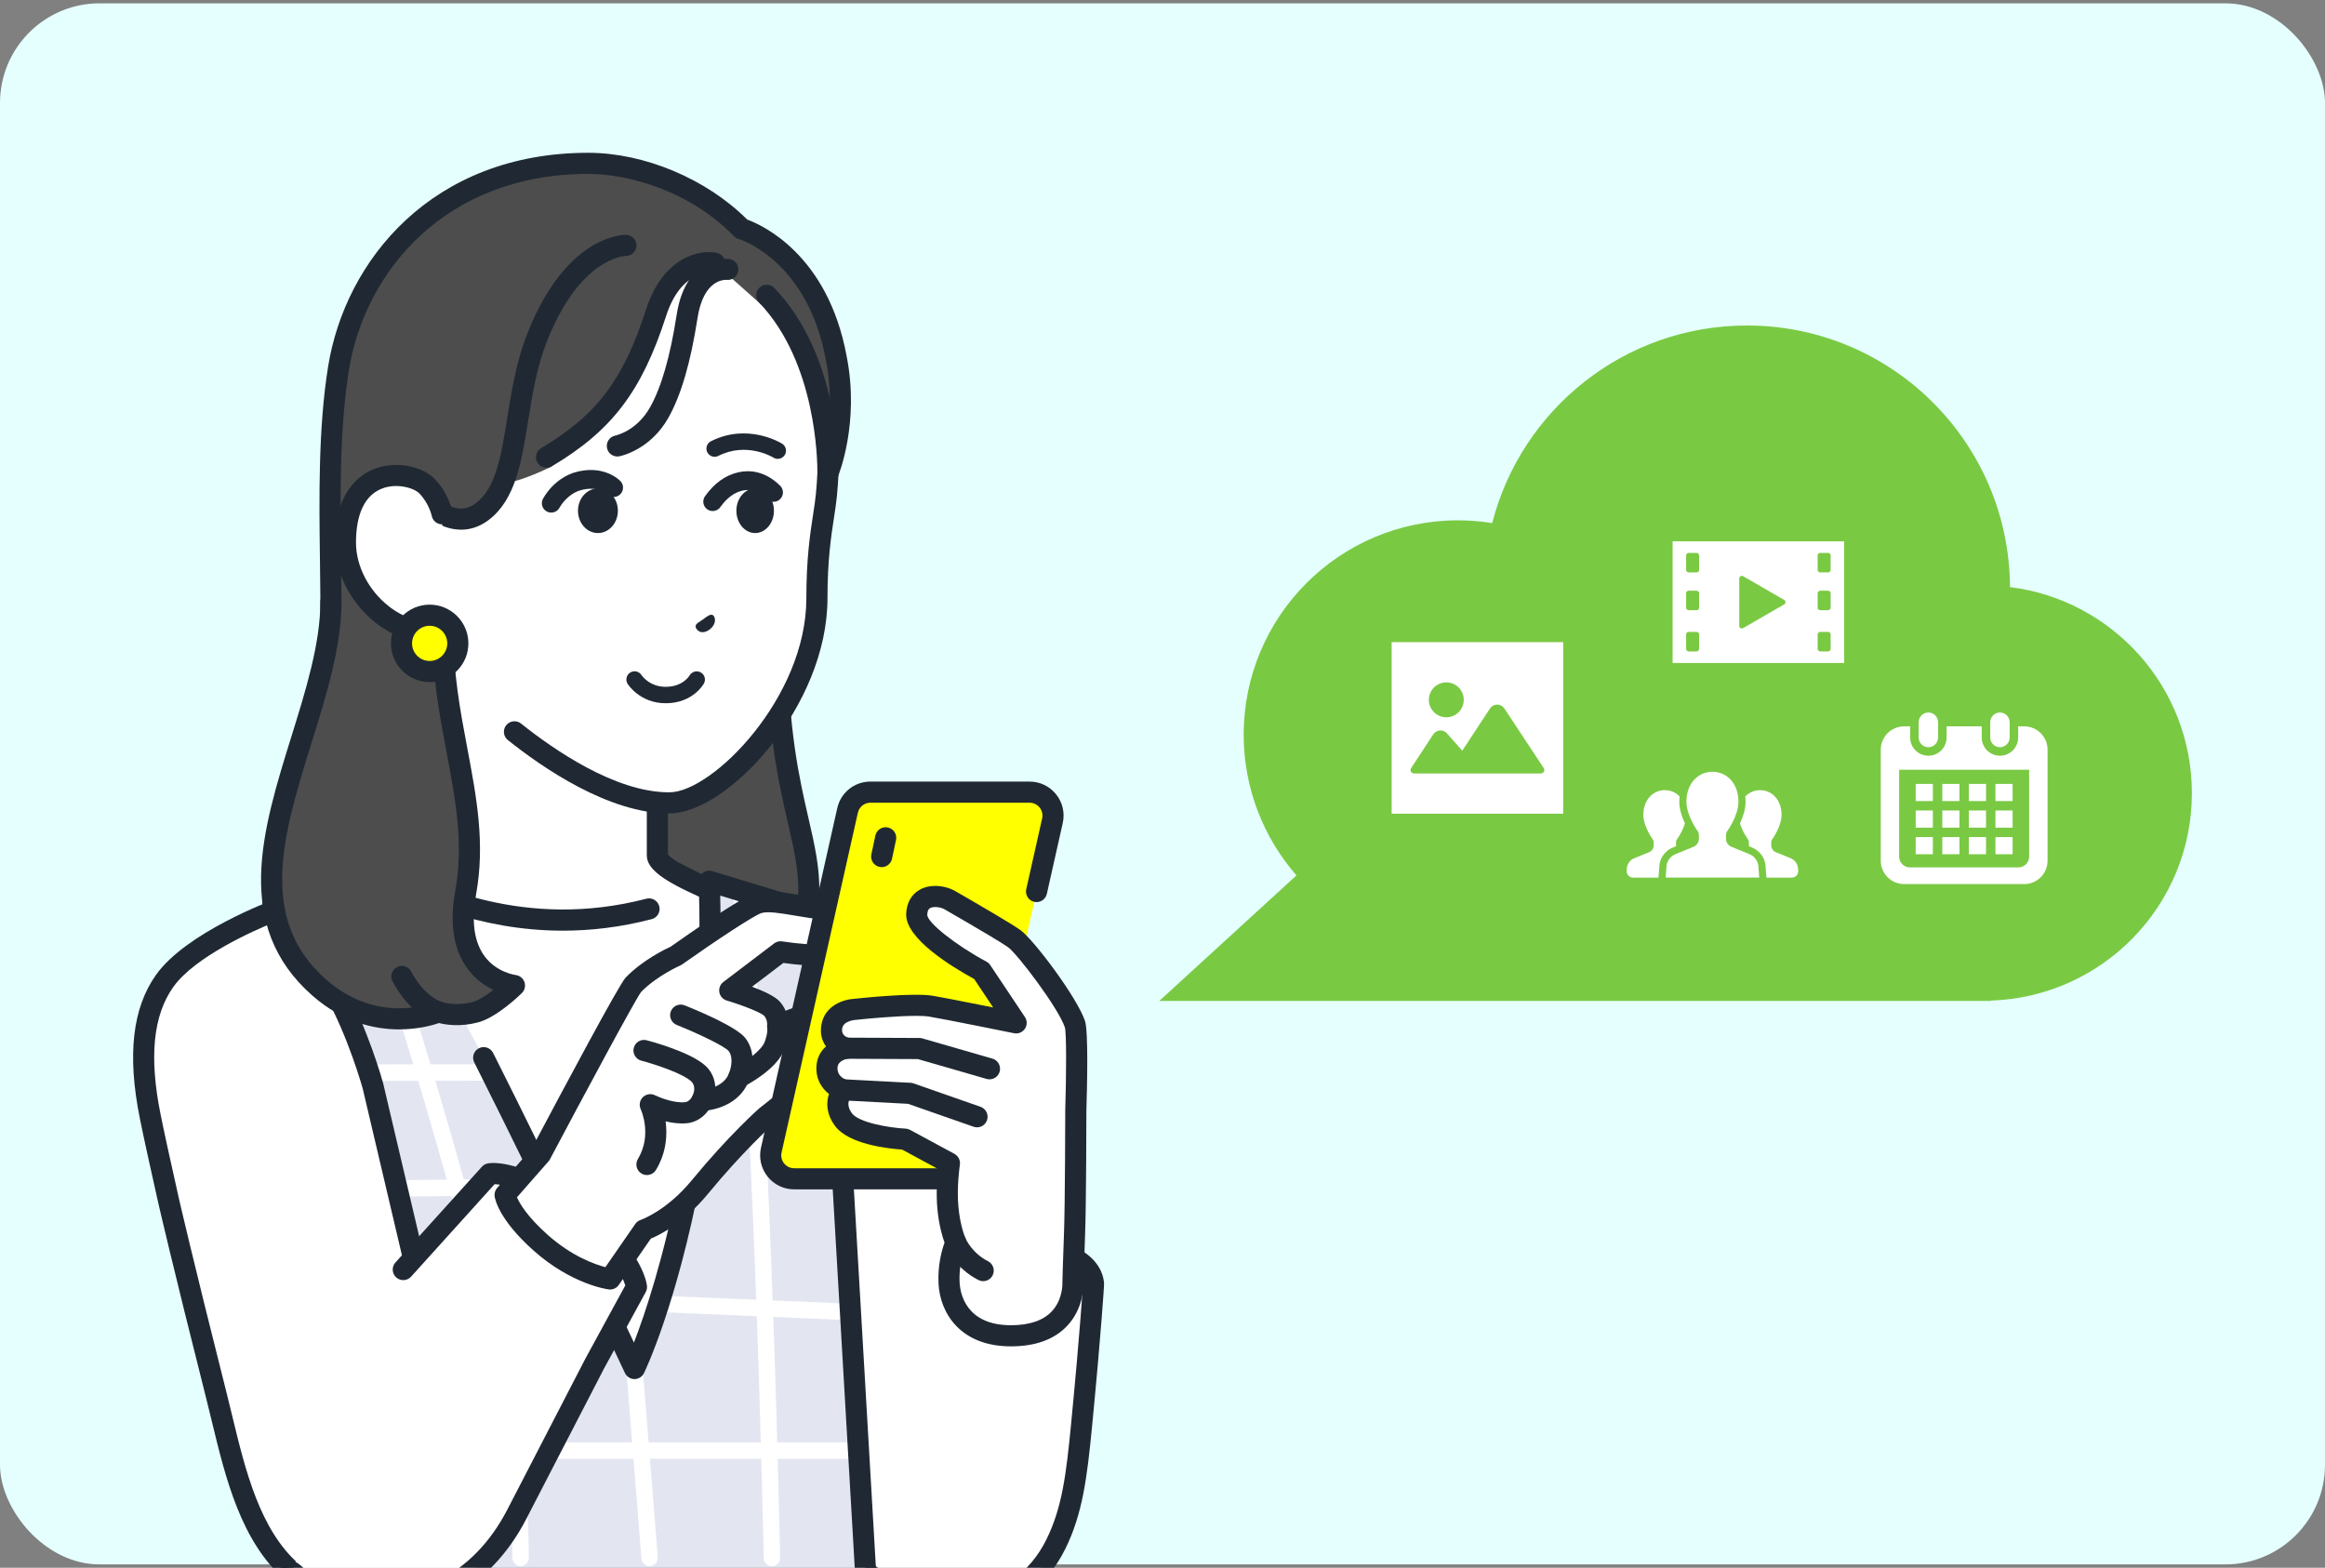 <?xml version="1.0" encoding="UTF-8"?>
<svg id="_レイヤー_3" data-name="レイヤー 3" xmlns="http://www.w3.org/2000/svg" width="350" height="236" viewBox="0 0 350 236">
  <rect x="0" y="0" width="350" height="236" fill="#808080" stroke="none"/>
  <defs>
    <style>
      .cls-1 {
        fill: #7ac943;
      }

      .cls-2 {
        fill: #e3e6f1;
      }

      .cls-3 {
        fill: #4d4d4d;
      }

      .cls-4 {
        fill: #fff;
      }

      .cls-5 {
        fill: #e5ffff;
      }

      .cls-6 {
        fill: #202933;
      }

      .cls-7 {
        fill: #ff0;
      }
    </style>
  </defs>
  <rect class="cls-5" y=".5" width="350" height="235" rx="15" ry="15"/>
  <g>
    <g>
      <g>
        <path class="cls-3" d="M125.888,53.898c-2.983-16.148-14.273-19.463-14.273-19.463-6.381-6.549-15.769-9.846-23.056-9.846-21.759,0-34.981,14.601-37.594,30.838-2.613,16.237-.155,35.9-1.701,48.168-1.546,12.269-6.261,26.993-3.119,35.989,5.617,16.082,26.42,14.355,26.42,14.355h13.236s26.133,8.739,32.776-6.948c7.935-18.738-1.489-19.521-1.579-50.289-.04-13.731,7.638-25.468,7.638-25.468,0,0,3.188-7.638,1.252-17.339Z"/>
        <path class="cls-6" d="M100.936,157.992c-7.249,0-13.94-2-15.389-2.462h-12.93c-1.452.093-22.2,1.111-27.974-15.421-2.385-6.83-.554-16.522,1.216-25.895.684-3.621,1.391-7.364,1.826-10.817.662-5.256.573-12.036.477-19.214-.122-9.251-.261-19.736,1.231-29.008,2.577-16.015,15.686-32.175,39.163-32.175,8.459,0,17.803,3.935,23.923,10.051,2.203.802,12.132,5.223,14.968,20.547,2.002,10.055-1.209,17.921-1.346,18.252-.038.089-.084.176-.136.257-.074.114-7.417,11.524-7.379,24.594.038,13.06,1.754,20.528,3.133,26.528,1.832,7.97,3.042,13.235-1.68,24.385-3.486,8.231-11.594,10.379-19.103,10.379ZM72.564,152.351h13.236c.171,0,.341.028.503.082.248.082,24.818,8.087,30.809-6.06,4.32-10.202,3.322-14.546,1.509-22.433-1.414-6.155-3.175-13.815-3.214-27.231-.039-13.389,6.877-24.737,7.805-26.2.367-.965,2.801-7.855,1.116-16.3-.001-.007-.003-.015-.004-.022-2.754-14.907-12.741-18.099-13.165-18.228-.257-.078-.496-.222-.684-.414-6.736-6.913-16.017-9.365-21.918-9.365-21.606,0-33.661,14.817-36.024,29.501-1.448,9-1.311,19.339-1.191,28.461.096,7.291.187,14.178-.502,19.653-.447,3.55-1.164,7.342-1.857,11.01-1.693,8.962-3.444,18.229-1.339,24.256,5.152,14.75,24.592,13.311,24.788,13.295.044-.004.088-.006.131-.006ZM124.635,71.237h.007-.007Z"/>
      </g>
      <g>
        <path class="cls-4" d="M24.867,149.665c2.113-5.656,11.001-9.761,11.001-9.761l20.055-9.382,3.772-3.135,41.696,3.867,4.825,2.415,5.977,2.23,1.094.293c.487-.469.708-.735.708-.735,0,0,4.671,1.413,10.764,3.559,4.438,1.563,12.836,4.834,17.157,13.476,7.117,14.235,8.327,34.054,8.327,34.054l-13.005,46.201H49.569s-3.208-9.445-8.164-21.351c-3.776-9.071-8.973-19.119-12.142-30.163-3.609-12.578-6.766-25.225-4.396-31.568Z"/>
        <path class="cls-6" d="M137.239,234.337H49.569c-.681,0-1.286-.434-1.505-1.078-.032-.094-3.251-9.537-8.127-21.252-1.067-2.564-2.237-5.181-3.476-7.951-3.161-7.069-6.429-14.379-8.726-22.385-3.472-12.103-6.959-25.599-4.357-32.563,2.316-6.197,11.437-10.469,11.824-10.648l19.863-9.292,3.614-3.004c.324-.269.742-.398,1.163-.361l41.696,3.867c.197.018.388.073.565.161l4.749,2.377,5.943,2.205c.411-.468,1.062-.66,1.66-.479.047.014,4.775,1.448,10.832,3.581,3.624,1.276,13.252,4.667,18.051,14.264,7.18,14.36,8.441,33.846,8.491,34.668.011.178-.008.356-.056.527l-13.005,46.201c-.193.685-.818,1.159-1.53,1.159ZM50.7,231.157h85.334l12.603-44.777c-.176-2.373-1.694-20.278-8.144-33.178-3.744-7.488-10.658-10.714-16.263-12.688-4.417-1.555-8.115-2.733-9.768-3.25-.024.023-.049.047-.074.071-.402.387-.976.535-1.514.39l-1.094-.293c-.049-.013-.097-.028-.144-.046l-5.977-2.23c-.053-.02-.105-.043-.156-.068l-4.558-2.282-40.742-3.779-3.265,2.714c-.104.087-.22.16-.343.218l-20.055,9.382c-.089.041-8.329,3.908-10.186,8.878h0c-2.156,5.769.858,18.104,4.435,30.573,2.235,7.79,5.457,14.996,8.573,21.964,1.247,2.789,2.425,5.424,3.508,8.027,3.961,9.515,6.839,17.552,7.828,20.372ZM24.868,149.665h.007-.007Z"/>
      </g>
      <g>
        <path class="cls-4" d="M154.642,187.555c-6.377-.592-7.907-19.733-9.516-24.455-.502-1.617-2.813-8.527-3.154-9.373-3.541-8.76-13.54-12.851-17.579-14.558l5.909,97.48s6.128,4.762,15.287,4.762c5.966,0,10.689-3.562,13.358-8.953,2.417-4.882,3.095-9.877,3.877-17.957,1.409-14.542,1.792-21.084,1.792-21.084,0,0,.454-4.893-9.973-5.861Z"/>
        <path class="cls-6" d="M145.588,243c-9.593,0-15.994-4.888-16.262-5.096-.693-.539-.819-1.537-.28-2.231.539-.693,1.538-.818,2.231-.28.055.042,5.85,4.427,14.311,4.427,5.045,0,9.394-2.941,11.933-8.068,2.358-4.763,2.979-9.753,3.719-17.405,1.389-14.334,1.783-20.959,1.787-21.024.013-1.17-1.753-3.556-8.533-4.185-5.962-.554-8.007-11.311-9.651-19.954-.458-2.408-.853-4.487-1.223-5.571-.521-1.677-2.818-8.534-3.124-9.291-3.232-7.995-12.535-11.921-16.507-13.598l-.217-.091c-.809-.342-1.187-1.274-.846-2.083.342-.809,1.274-1.187,2.083-.846l.215.091c4.337,1.83,14.492,6.116,18.219,15.336.366.907,2.699,7.887,3.199,9.498.428,1.254.823,3.331,1.323,5.961,1.052,5.534,3.242,17.05,6.822,17.382,11.873,1.103,11.433,7.327,11.408,7.591,0,.012-.397,6.685-1.792,21.09-.753,7.78-1.441,13.271-4.035,18.509-3.096,6.252-8.484,9.837-14.783,9.837Z"/>
      </g>
      <g>
        <path class="cls-2" d="M130.301,236.644l-2.205-26.516-3.533-72.057-17.801-5.415s.871,19.681-2.05,39.594c-2.92,19.913-9.198,33.761-9.198,33.761,0,0-11.145-23.818-22.703-46.794l-7.239-13.606c-4.173-7.315-8.092-13.113-11.213-15.781l-13.266,6.193s13.029,29.003,12.012,56.426c-.559,15.071-13.486,17.678-13.486,17.678,0,0,2.901,17.748,4.335,26.517h86.348Z"/>
        <path class="cls-4" d="M78.368,235.761c-.683,0-1.236-.553-1.236-1.236,0-25.228-8.895-54.519-18.312-85.53-1.873-6.169-3.81-12.547-5.647-18.817-.192-.655.184-1.342.839-1.534.656-.192,1.342.184,1.534.839,1.834,6.258,3.769,12.63,5.64,18.793,9.472,31.192,18.419,60.654,18.419,86.249,0,.683-.554,1.236-1.236,1.236Z"/>
        <path class="cls-4" d="M97.787,235.761c-.638,0-1.18-.491-1.231-1.138l-2.274-28.514c-.054-.681.454-1.277,1.134-1.331.676-.057,1.276.453,1.331,1.134l2.274,28.514c.054.681-.454,1.277-1.134,1.331-.033.003-.067.004-.1.004Z"/>
        <path class="cls-4" d="M116.205,235.761c-.672,0-1.223-.538-1.236-1.212-.013-.649-1.31-65.289-4.586-99.941-.064-.68.435-1.283,1.115-1.347.677-.065,1.283.435,1.347,1.114,3.285,34.744,4.584,99.475,4.597,100.125.013.683-.529,1.247-1.212,1.26-.008,0-.017,0-.025,0Z"/>
        <path class="cls-4" d="M52.595,180.248c-.675,0-1.227-.542-1.236-1.219-.009-.683.536-1.244,1.22-1.253l29.8-.412c.659-.022,1.244.536,1.253,1.219.009.683-.536,1.244-1.22,1.253l-29.8.412c-.006,0-.011,0-.017,0Z"/>
        <path class="cls-4" d="M49.497,162.721c-.682,0-1.235-.552-1.236-1.234,0-.683.551-1.237,1.234-1.239l24.431-.043h.002c.682,0,1.235.552,1.236,1.234.001.683-.551,1.237-1.234,1.239l-24.431.043h-.002Z"/>
        <path class="cls-4" d="M128.781,219.605h-60.147c-.683,0-1.236-.554-1.236-1.236s.554-1.236,1.236-1.236h60.147c.683,0,1.236.553,1.236,1.236s-.554,1.236-1.236,1.236Z"/>
        <path class="cls-4" d="M52.564,197.958c-.676,0-1.228-.545-1.236-1.223-.007-.683.54-1.242,1.223-1.25l38.359-.417c.677,0,1.242.54,1.25,1.223.007.683-.54,1.242-1.223,1.25l-38.359.417h-.014Z"/>
        <path class="cls-4" d="M127.477,198.706c-.018,0-.035,0-.053,0l-28.11-1.183c-.682-.029-1.212-.605-1.183-1.287.029-.682.603-1.214,1.287-1.183l28.11,1.183c.682.029,1.212.605,1.183,1.287-.028.665-.576,1.184-1.234,1.184Z"/>
        <g>
          <path class="cls-6" d="M95.515,207.601h-.012c-.613-.005-1.168-.361-1.428-.916-.111-.238-11.268-24.062-22.683-46.754-.395-.784-.079-1.74.705-2.135.785-.394,1.74-.078,2.134.706,8.956,17.803,17.753,36.301,21.2,43.6,1.66-4.286,4.554-12.816,6.938-25.344.164-.863.996-1.428,1.859-1.265.862.164,1.428.996,1.265,1.859-3.642,19.136-8.35,28.946-8.549,29.354-.266.547-.821.894-1.429.894Z"/>
          <path class="cls-6" d="M43.952,238.235c-.765,0-1.439-.554-1.567-1.333l-4.335-26.517c-.138-.844.416-1.646,1.255-1.815.473-.099,11.708-2.595,12.212-16.179.991-26.721-11.745-55.429-11.874-55.716-.356-.793-.009-1.724.778-2.092l13.266-6.193c.565-.264,1.232-.173,1.705.232,3.046,2.603,6.828,7.903,11.562,16.202.435.763.169,1.733-.593,2.168-.762.435-1.733.169-2.168-.593-4.09-7.171-7.49-12.1-10.123-14.678l-10.904,5.091c2.628,6.257,12.432,31.362,11.53,55.697-.481,12.971-9.634,17.462-13.281,18.74l4.11,25.14c.141.866-.446,1.684-1.313,1.825-.087.014-.173.021-.258.021Z"/>
          <path class="cls-6" d="M130.3,238.234c-.836,0-1.537-.652-1.585-1.497l-5.673-97.467-14.623-4.448c.056,2.472.105,6.827-.044,12.215-.024.878-.762,1.579-1.633,1.545-.878-.024-1.569-.755-1.545-1.633.23-8.361-.019-14.165-.021-14.222-.023-.515.206-1.01.613-1.326.408-.317.944-.415,1.437-.265l17.801,5.415c.637.194,1.086.764,1.124,1.428l5.738,98.573c.051.877-.618,1.628-1.494,1.679-.031.002-.063.003-.094.003Z"/>
        </g>
      </g>
      <g>
        <path class="cls-4" d="M98.957,128.768v-27.164l-16.696-5.688-20.347-6.932s1.114,24.943-.767,31.934c-1.324,4.105-2.844,7.05-5.223,9.605,4.604,1.962,20.336,11.898,41.78,6.303l8.513-3.156c-4.142-1.815-7.259-3.583-7.259-4.901Z"/>
        <path class="cls-6" d="M84.725,140.1c-12.847,0-22.552-4.771-27.371-7.14-.826-.406-1.54-.757-2.053-.976-.476-.203-.824-.626-.932-1.132-.107-.507.039-1.034.392-1.413,2.103-2.259,3.558-4.943,4.861-8.971,1.782-6.729.715-31.167.704-31.413-.023-.525.214-1.027.634-1.343.42-.315.969-.402,1.466-.233l37.044,12.62c.644.219,1.077.824,1.077,1.505v27.004c.202.283,1.251,1.39,6.308,3.605.804.352,1.171,1.29.818,2.094-.353.804-1.29,1.17-2.094.818-5.909-2.589-8.211-4.372-8.211-6.357v-26.026l-33.775-11.506c.227,6.423.687,24.158-.911,30.095-.007.025-.014.05-.022.075-1.166,3.615-2.465,6.289-4.19,8.56.093.046.189.093.287.141,6.06,2.979,20.251,9.954,38.547,5.18.85-.222,1.718.287,1.939,1.137.221.85-.287,1.718-1.137,1.939-4.748,1.239-9.229,1.737-13.38,1.737Z"/>
      </g>
      <g>
        <path class="cls-4" d="M50.266,148.938c-4.218-7.438-8.535-11.991-8.535-11.991,0,0-12.664,4.695-16.938,10.712-3.311,4.661-4.017,11.252-2.182,20.367.792,3.936,1.951,9.033,2.764,12.694,0,0,1.931,8.501,7.255,29.583,2.31,9.146,4.221,20.141,11.325,26.341l21.96-31.65-9.768-41.517s-2.224-8.091-5.88-14.539Z"/>
        <path class="cls-6" d="M43.953,238.234c-.371,0-.743-.129-1.045-.392-6.651-5.805-8.971-15.408-11.019-23.88-.268-1.108-.532-2.201-.802-3.27-5.267-20.859-7.244-29.534-7.264-29.619l-.49-2.197c-.729-3.261-1.636-7.32-2.283-10.536-1.916-9.523-1.117-16.588,2.445-21.601,4.507-6.343,17.146-11.083,17.681-11.282.596-.221,1.268-.065,1.706.397.181.192,4.5,4.78,8.764,12.3,3.712,6.544,5.937,14.564,6.03,14.902l9.782,41.574c.201.855-.329,1.71-1.184,1.911-.856.201-1.71-.329-1.911-1.183l-9.768-41.517c-.007-.022-2.203-7.926-5.715-14.119-3.074-5.421-6.23-9.303-7.601-10.889-3.003,1.224-11.923,5.144-15.194,9.747-3.026,4.259-3.654,10.517-1.92,19.133.641,3.182,1.543,7.223,2.269,10.47l.489,2.193c.018.077,1.989,8.725,7.245,29.538.272,1.078.539,2.182.809,3.301,1.936,8.011,4.13,17.091,10.019,22.232.662.577.73,1.582.152,2.243-.315.36-.755.544-1.198.544Z"/>
      </g>
      <g>
        <g>
          <path class="cls-4" d="M107.58,39.607s-6.009-1.229-8.826,7.496c-3.489,10.804-6.405,16.474-16.37,22.125-.532.302,1.185.724.598,1.019-2.267,1.138-4.343,1.859-5.211,2.104-.831.235-1.829.341-1.829.341,0,0-2.032,3.871-4.378,4.953-2.781,1.283-5.012-.299-5.012-.299l-2.189.022-2.449.025v11.591l12.1,18.251s14.567,13.748,26.835,13.623c7.228-.073,22.125-14.726,22.125-30.808,0-8.219,1.095-12.071,1.429-15.535.091-.962.178-2.071.232-3.294-.004-.338.382-17.423-9.801-27.362-.431-.421.271,2.423-.199,2.03l-7.056-6.281Z"/>
          <path class="cls-6" d="M92.934,68.718c-.747,0-1.413-.529-1.559-1.29-.166-.862.398-1.696,1.261-1.861.119-.025,3.234-.713,5.224-4.259,1.716-3.059,3.026-7.617,4.006-13.936,1.403-9.049,7.814-8.409,7.878-8.4.872.102,1.497.891,1.395,1.763-.101.864-.876,1.485-1.739,1.398-.375-.026-3.493-.076-4.392,5.727-1.039,6.701-2.47,11.609-4.375,15.005-2.737,4.879-7.207,5.79-7.396,5.826-.101.019-.202.029-.302.029Z"/>
          <path class="cls-6" d="M100.686,122.448c-9.057,0-19.057-6.906-24.233-11.042-.686-.548-.798-1.548-.249-2.234.549-.686,1.549-.797,2.234-.25,4.849,3.875,14.16,10.347,22.243,10.347.051,0,.102,0,.153,0,6.42-.065,20.552-14.235,20.552-29.219,0-6.004.566-9.682,1.021-12.637.174-1.133.325-2.111.415-3.051.105-1.116.179-2.157.225-3.181,0-.014,0-.026,0-.029.012-1.67-.136-16.575-8.771-25.6-.607-.634-.585-1.641.049-2.247.635-.607,1.641-.584,2.248.05,9.305,9.725,9.674,24.881,9.654,27.82,0,.02,0,.097-.002.117-.048,1.087-.126,2.19-.237,3.373-.1,1.033-.264,2.102-.438,3.233-.438,2.848-.984,6.392-.984,12.153,0,16.267-14.995,32.309-23.698,32.398-.059,0-.12,0-.18,0Z"/>
          <path class="cls-6" d="M82.274,70.414c-.542,0-1.07-.278-1.368-.777-.448-.755-.2-1.73.554-2.179,8.375-4.979,12.356-10.239,15.781-20.843,2.575-7.973,8.098-9.087,10.657-8.565.86.176,1.415,1.016,1.238,1.876-.175.855-1.007,1.407-1.858,1.242-.231-.039-4.709-.709-7.012,6.423-3.654,11.315-8.15,17.229-17.181,22.599-.255.151-.535.223-.811.223Z"/>
          <path class="cls-6" d="M69.413,79.735c-1.578,0-2.839-.564-3.412-.872l-6.024-1.062c-.865-.152-1.442-.977-1.29-1.841.152-.864.974-1.441,1.841-1.29l6.3,1.111c.216.038.422.121.605.242.199.126,2.124,1.267,4.163-.244,3.07-2.276,3.854-7.184,4.762-12.867.62-3.88,1.322-8.278,2.907-12.391,5.885-15.269,14.638-15.176,15.008-15.168.878.027,1.567.76,1.54,1.638-.027.871-.772,1.553-1.617,1.541-.16.003-6.995.238-11.965,13.133-1.465,3.802-2.111,7.842-2.735,11.749-.975,6.105-1.896,11.872-6.008,14.92-1.434,1.063-2.851,1.403-4.077,1.403Z"/>
        </g>
        <g>
          <path class="cls-6" d="M104.714,94.266c.034-.389.456-.564,1.128-1.031.65-.502,1.072-.787,1.41-.67.35.121.824,1.227-.472,2.233-1.343.927-2.102-.13-2.067-.533Z"/>
          <path class="cls-6" d="M117.085,69.074c-.223,0-.448-.06-.651-.186-.159-.097-4.048-2.414-8.295-.258-.609.309-1.353.066-1.662-.542-.309-.609-.067-1.353.542-1.662,5.511-2.799,10.509.231,10.719.362.58.36.759,1.122.398,1.702-.234.377-.638.585-1.052.585Z"/>
          <path class="cls-6" d="M82.981,77.164c-.241,0-.485-.062-.709-.191-.675-.392-.904-1.257-.512-1.932,1.624-2.795,3.974-3.69,4.656-3.898,4.442-1.352,6.889,1.182,6.992,1.291.534.569.507,1.463-.062,1.997-.564.53-1.446.507-1.982-.046-.086-.083-1.452-1.352-4.124-.539-.308.094-1.901.661-3.036,2.614-.262.451-.736.703-1.223.703Z"/>
          <path class="cls-6" d="M107.284,76.931c-.283,0-.568-.084-.816-.26-.636-.451-.787-1.333-.336-1.97,1.392-1.963,3.088-3.178,5.04-3.61,1.57-.348,3.931-.277,6.27,2.03.555.548.562,1.443.013,1.998-.548.556-1.443.562-1.998.014-1.151-1.136-2.388-1.568-3.674-1.283-1.246.276-2.371,1.112-3.345,2.485-.276.388-.712.596-1.154.596Z"/>
          <ellipse class="cls-6" cx="90.011" cy="76.888" rx="3.003" ry="3.356"/>
          <ellipse class="cls-6" cx="113.679" cy="76.888" rx="2.826" ry="3.356"/>
          <path class="cls-6" d="M100.207,105.863c-3.842,0-5.648-2.794-5.723-2.913-.364-.578-.191-1.341.386-1.705.575-.362,1.334-.193,1.7.378.063.094,1.211,1.768,3.637,1.768,2.572,0,3.56-1.639,3.601-1.709.342-.584,1.093-.792,1.681-.459.588.333.804,1.07.479,1.663-.067.122-1.68,2.978-5.761,2.978Z"/>
        </g>
        <g>
          <g>
            <g>
              <path class="cls-3" d="M70.1,134.364c2.389-13.144-3.591-24.597-3.412-39.507l-16.87-4.276c0,19.038-18.842,43.07-1.749,58.093,8.64,7.593,17.965,3.663,17.965,3.663,0,0,2.355.89,5.547.026,2.49-.674,5.864-4.005,5.864-4.005,0,0-9.705-1.015-7.346-13.994Z"/>
              <path class="cls-6" d="M60.085,154.96c-3.685,0-8.455-1.041-13.065-5.092-12.008-10.553-7.508-25.004-3.158-38.979,2.146-6.893,4.366-14.022,4.366-20.308,0-.878.712-1.59,1.59-1.59s1.59.712,1.59,1.59c0,6.77-2.292,14.132-4.509,21.253-4.236,13.605-8.237,26.455,2.221,35.646,7.747,6.809,15.959,3.533,16.304,3.39.373-.155.796-.163,1.174-.02.007.002,1.963.684,4.57-.022.904-.244,2.077-1.021,3.098-1.815-1.245-.593-2.666-1.557-3.832-3.113-2.161-2.882-2.799-6.859-1.897-11.822,1.286-7.078.025-13.761-1.311-20.837-1.085-5.749-2.207-11.694-2.127-18.405.011-.878.733-1.598,1.609-1.571.878.011,1.581.731,1.571,1.608-.077,6.394,1.016,12.181,2.072,17.777,1.392,7.373,2.706,14.338,1.315,21.995-.733,4.033-.301,7.164,1.285,9.309,1.817,2.458,4.645,2.818,4.673,2.822.607.072,1.124.485,1.323,1.063.198.578.053,1.219-.381,1.648-.376.371-3.753,3.647-6.566,4.408-2.676.724-4.876.37-5.903.112-.986.336-3.177.951-6.009.951Z"/>
            </g>
            <path class="cls-6" d="M66.034,153.927c-.125,0-.252-.015-.379-.046-.387-.095-3.862-1.079-6.565-6.139-.414-.774-.121-1.737.653-2.151.775-.413,1.738-.121,2.151.653,2.035,3.81,4.445,4.528,4.546,4.556.835.236,1.34,1.101,1.118,1.94-.188.712-.822,1.187-1.525,1.187Z"/>
          </g>
          <g>
            <path class="cls-4" d="M64.227,73.131c-2.393-2.422-12.225-3.546-12.225,8.547,0,7.698,7.724,15.005,14.797,13.179l-.246-17.511s-.449-2.315-2.326-4.215Z"/>
            <path class="cls-6" d="M64.573,96.725c-2.696,0-5.476-.999-7.923-2.894-3.848-2.98-6.238-7.637-6.238-12.153,0-7.532,3.622-10.143,5.78-11.03,3.435-1.41,7.432-.389,9.166,1.366,2.19,2.217,2.734,4.916,2.756,5.029.167.862-.396,1.696-1.258,1.863-.859.166-1.691-.392-1.862-1.25-.012-.055-.42-1.912-1.898-3.408-.735-.745-3.341-1.627-5.696-.659-2.492,1.023-3.809,3.82-3.809,8.089,0,3.555,1.918,7.249,5.006,9.64,2.47,1.914,5.316,2.642,7.805,2,.851-.22,1.717.292,1.937,1.142.219.85-.292,1.717-1.142,1.937-.855.221-1.735.329-2.624.329Z"/>
          </g>
          <g>
            <path class="cls-7" d="M60.44,96.852c.002,2.341,1.901,4.238,4.242,4.236,2.341-.002,4.238-1.901,4.236-4.242s-1.901-4.238-4.242-4.236-4.238,1.901-4.236,4.242Z"/>
            <path class="cls-6" d="M64.679,102.678c-1.555,0-3.018-.605-4.118-1.704-1.102-1.1-1.709-2.563-1.71-4.12-.002-3.214,2.61-5.83,5.825-5.833h.004c3.212,0,5.827,2.612,5.829,5.825.001,1.557-.604,3.021-1.704,4.123-1.1,1.102-2.564,1.709-4.121,1.71h-.005ZM64.679,94.2h-.002c-1.461.001-2.648,1.19-2.647,2.651,0,.708.277,1.373.777,1.873.5.5,1.165.775,1.872.775h.002c.708,0,1.373-.276,1.873-.777.5-.501.776-1.166.775-1.874-.001-1.46-1.189-2.648-2.65-2.648Z"/>
          </g>
        </g>
      </g>
    </g>
    <g>
      <g>
        <g>
          <path class="cls-4" d="M86.629,182.282c-8.59-6.399-12.896-5.592-12.896-5.592l-13.023,14.424-16.756,45.531c2.143,1.871,4.893,3.153,8.1,4.008,10.994,2.931,20.687-2.924,25.721-12.658,2.475-4.786,11.763-22.75,11.763-22.75l6.28-11.514s-.599-5.049-9.189-11.448Z"/>
          <path class="cls-6" d="M57.633,242.986c-1.971,0-3.977-.261-5.989-.797-3.639-.97-6.497-2.392-8.736-4.346-.661-.577-.73-1.582-.152-2.243.577-.661,1.582-.73,2.243-.152,1.864,1.627,4.306,2.827,7.464,3.669,9.632,2.568,18.791-1.974,23.9-11.853l11.763-22.75,6.006-11.011c-.385-1.247-2.037-5.166-8.453-9.945-6.204-4.622-9.958-5.241-11.217-5.302l-12.573,13.924c-.589.652-1.594.703-2.245.115-.652-.588-.703-1.594-.115-2.245l13.023-14.423c.233-.258.545-.433.887-.497.509-.096,5.246-.744,14.138,5.88,8.882,6.616,9.749,11.949,9.818,12.536.039.327-.025.659-.183.948l-6.28,11.513-11.746,22.72c-4.693,9.073-12.766,14.261-21.554,14.261Z"/>
        </g>
        <g>
          <g>
            <path class="cls-4" d="M76.036,179.868l5.349-6.098s12.985-24.513,13.939-25.502c2.64-2.738,6.448-4.385,6.448-4.385,0,0,10.547-7.469,12.47-7.979,1.923-.51,4.679.294,9.194.901,4.641.624,8.774,1.124,9.215,3.072,1.361,6.018-15.151,3.406-15.151,3.406l-7.646,5.809s5.295,1.583,6.342,2.734.881,2.643.881,2.643c0,0,6.894-3.868,9.511-.361,2.617,3.506-11.219,13.908-11.219,13.908,0,0-4.425,3.89-10.025,10.693-4.177,5.075-8.397,6.437-8.397,6.437l-5.105,7.379s-5.035-.627-10.456-5.456c-5.024-4.475-5.349-7.202-5.349-7.202Z"/>
            <path class="cls-6" d="M91.841,194.116c-.065,0-.131-.004-.197-.012-.226-.028-5.591-.747-11.317-5.846-5.321-4.738-5.83-7.861-5.87-8.201-.053-.448.086-.897.384-1.236l5.226-5.958c4.9-9.249,13.153-24.702,14.112-25.697,2.545-2.639,6.009-4.308,6.801-4.669,2.672-1.89,10.846-7.595,12.854-8.128,1.689-.448,3.628-.125,6.312.321,1.03.171,2.199.366,3.502.541l.384.052c5.306.712,9.497,1.273,10.169,4.245.403,1.782-.281,2.976-.926,3.664-2.994,3.196-12.231,2.204-15.347,1.764l-4.717,3.584c1.671.624,3.436,1.422,4.16,2.22.408.449.691.927.886,1.39,3.135-1.267,7.392-1.954,9.604,1.01,3.205,4.294-6.919,12.651-11.486,16.09-.462.414-4.651,4.21-9.805,10.472-3.589,4.36-7.244,6.173-8.596,6.735l-4.826,6.975c-.299.432-.79.685-1.307.685ZM77.823,180.241c.41.938,1.554,2.913,4.619,5.642,3.64,3.241,7.103,4.453,8.693,4.869l4.503-6.51c.199-.287.487-.501.819-.609.031-.01,3.868-1.329,7.658-5.934,5.617-6.824,10.018-10.715,10.203-10.877.03-.027.062-.052.094-.077.034-.026,3.433-2.59,6.457-5.527,4.769-4.631,4.452-6.15,4.444-6.16-1.446-1.938-5.985-.025-7.461.798-.519.29-1.159.266-1.655-.064-.496-.329-.767-.908-.701-1.499h0s.051-.817-.477-1.398c-.461-.455-3.09-1.523-5.621-2.28-.573-.172-1.002-.65-1.109-1.239-.107-.589.126-1.188.602-1.55l7.646-5.81c.345-.262.782-.373,1.21-.304,4.412.696,11.661.956,13.207-.696.132-.141.252-.318.145-.79-.436-.849-4.852-1.441-7.49-1.795l-.385-.052c-1.352-.182-2.546-.38-3.6-.556-2.291-.381-3.948-.657-4.975-.384-1.083.317-7.052,4.265-11.96,7.74-.09.064-.186.118-.287.162-.034.015-3.518,1.547-5.895,3.988-.995,1.359-8.92,16.126-13.719,25.184-.058.109-.128.211-.21.304l-4.757,5.423ZM76.035,179.869h.007-.007ZM96.471,149.368h0s0,0,0,0Z"/>
          </g>
          <path class="cls-6" d="M105.691,167.23c-.862,0-1.57-.689-1.589-1.555-.019-.878.677-1.604,1.555-1.623.023,0,3.169-.13,4.082-2.466.394-1.007.621-2.49-.034-3.354-.597-.723-4.531-2.622-7.826-3.939-.816-.326-1.212-1.251-.887-2.066s1.251-1.212,2.066-.887c2.334.932,7.9,3.282,9.18,4.97,1.823,2.402.815,5.531.463,6.432-1.69,4.325-6.76,4.483-6.975,4.488-.011,0-.023,0-.035,0Z"/>
          <path class="cls-6" d="M97.387,176.885c-.279,0-.562-.073-.818-.228-.752-.453-.995-1.429-.542-2.182,2.177-3.618.495-7.346.423-7.503-.284-.612-.151-1.341.333-1.811.484-.471,1.211-.588,1.815-.287.707.349,2.899,1.218,4.527,1.046.521-.056,1.028-.57,1.263-1.28.092-.279.34-1.239-.338-1.862-1.262-1.16-5.273-2.522-7.506-3.108-.849-.223-1.357-1.092-1.134-1.941.223-.849,1.093-1.356,1.94-1.134.669.175,6.598,1.772,8.851,3.843,1.382,1.27,1.845,3.262,1.206,5.199-.628,1.905-2.177,3.257-3.946,3.445-1.105.117-2.253-.037-3.26-.28.268,1.986.149,4.658-1.449,7.313-.298.496-.824.77-1.363.77Z"/>
          <path class="cls-6" d="M111.221,163.753c-.581,0-1.14-.319-1.42-.873-.396-.784-.082-1.74.701-2.136,1.612-.819,4.109-2.569,4.607-3.895.505-1.342.404-2.085.403-2.092-.188-.858.359-1.679,1.217-1.867.859-.188,1.71.381,1.899,1.239.055.253.29,1.624-.543,3.839-1.13,3.006-5.638,5.355-6.148,5.613-.23.116-.475.171-.716.171Z"/>
        </g>
      </g>
      <g>
        <g>
          <path class="cls-7" d="M154.987,119.245h-23.95c-1.653,0-3.085,1.146-3.447,2.759l-11.485,51.142c-.496,2.208,1.184,4.307,3.447,4.307h23.95c1.653,0,3.085-1.146,3.447-2.759l6.328-28.179,2.764-12.307,1.022-4.552,1.371-6.104c.496-2.208-1.183-4.307-3.447-4.307Z"/>
          <path class="cls-6" d="M143.502,179.041h-23.95c-1.564,0-3.022-.7-3.999-1.921-.977-1.221-1.341-2.797-.999-4.323l11.485-51.142c.529-2.355,2.584-4,4.998-4h23.95c1.564,0,3.022.701,3.999,1.922.977,1.221,1.341,2.797.998,4.323l-2.393,10.656c-.192.856-1.042,1.396-1.899,1.203-.857-.192-1.395-1.043-1.203-1.899l2.393-10.656c.13-.579-.008-1.177-.379-1.64-.37-.463-.924-.729-1.517-.729h-23.95c-.916,0-1.695.624-1.896,1.517l-11.485,51.142c-.13.579.008,1.177.379,1.64.371.463.924.729,1.517.729h23.95c.916,0,1.695-.624,1.896-1.517l6.328-28.179c.192-.857,1.041-1.397,1.899-1.203.857.192,1.395,1.043,1.203,1.899l-6.328,28.179c-.529,2.355-2.584,4-4.998,4Z"/>
        </g>
        <path class="cls-6" d="M132.728,130.534c-.11,0-.221-.011-.332-.035-.859-.182-1.407-1.027-1.224-1.885l.601-2.826c.182-.859,1.027-1.408,1.885-1.224.859.182,1.407,1.027,1.224,1.885l-.601,2.826c-.159.747-.819,1.259-1.553,1.259Z"/>
      </g>
      <g>
        <g>
          <path class="cls-4" d="M142.88,193.272c-.22-3.572,1.02-6.202,1.02-6.202,0,0-.886-1.898-1.2-5.196-.314-3.297.227-6.779.227-6.779l-6.679-3.611s-7.388-.367-9.277-2.952c-1.889-2.585,0-4.475,0-4.475,0,0-2.654-.752-2.475-3.48.16-2.445,2.973-2.784,2.973-2.784,0,0-2.751-.633-2.236-3.324.461-2.415,3.518-2.532,3.518-2.532,0,0,8.62-.942,11.404-.471,2.784.471,12.817,2.511,12.817,2.511l-5.22-7.818s-9.844-5.27-9.745-8.502c.101-3.271,3.515-3,4.97-2.16,1.455.841,8.106,4.664,9.697,5.789,1.591,1.125,8.055,9.58,9.157,12.916.482,1.457.125,12.939.125,12.939,0,0-.018,14.104-.193,18.633-.175,4.528-.235,7.278-.235,7.278,0,0,.471,8.03-9.342,8.03-6.699,0-9.082-4.239-9.302-7.811Z"/>
          <path class="cls-6" d="M152.182,202.673h0c-7.615,0-10.625-5.012-10.889-9.303-.177-2.873.497-5.206.896-6.303-.321-.893-.843-2.635-1.072-5.041-.221-2.323-.048-4.696.097-6.049l-5.412-2.926c-1.942-.128-8.048-.751-10.115-3.58-1.326-1.815-1.322-3.522-.891-4.79-1.061-.825-2.02-2.19-1.887-4.207.087-1.325.68-2.28,1.436-2.947-.607-.837-.944-1.954-.676-3.356.545-2.85,3.343-3.738,4.957-3.819,1.119-.121,8.923-.937,11.791-.452,1.69.286,5.934,1.126,9.092,1.759l-2.863-4.288c-3.382-1.842-10.343-6.088-10.231-9.762.051-1.668.781-2.977,2.054-3.685,1.658-.923,3.921-.599,5.3.199l.368.213c3.395,1.96,8.069,4.677,9.451,5.655,1.974,1.395,8.579,10.176,9.749,13.715.514,1.557.314,9.95.204,13.487,0,.53-.019,14.138-.193,18.645-.16,4.146-.225,6.826-.234,7.205.017.579.003,3.93-2.466,6.548-1.929,2.046-4.778,3.083-8.465,3.083ZM137.919,152.923c-2.834,0-7.182.397-8.999.596-.037.004-.075.007-.112.008-.007,0-1.801.11-2.017,1.242-.182.952.471,1.331,1.052,1.481.74.192,1.249.885,1.198,1.648-.051.762-.626,1.383-1.384,1.475-.141.02-1.506.243-1.577,1.31-.094,1.429,1.264,1.83,1.322,1.847.543.154.963.583,1.105,1.129.142.546-.016,1.126-.414,1.525-.252.277-.788,1.116.16,2.413.98,1.341,5.397,2.167,8.073,2.302.236.012.468.077.676.189l6.679,3.611c.591.32.918.977.815,1.641-.005.033-.506,3.336-.215,6.385.28,2.939,1.054,4.663,1.061,4.68.194.425.194.921-.006,1.344-.008.017-1.061,2.341-.871,5.426h0c.091,1.483.917,6.319,7.716,6.319,2.76,0,4.822-.693,6.128-2.06,1.718-1.797,1.627-4.273,1.626-4.298-.001-.036-.002-.082-.002-.118,0-.028.063-2.815.236-7.304.171-4.447.191-18.433.191-18.573.167-5.397.193-11.505-.052-12.464-.985-2.979-7.203-11.133-8.557-12.09-.944-.667-4.041-2.517-9.205-5.497l-.37-.214c-.561-.324-1.629-.471-2.163-.173-.109.061-.398.222-.423,1.005-.017,1.162,4.311,4.589,8.906,7.052.23.123.426.301.571.518l5.221,7.818c.358.536.357,1.234-.002,1.769-.359.535-1.007.8-1.637.671-.1-.02-10.038-2.04-12.765-2.501-.468-.079-1.156-.112-1.968-.112Z"/>
        </g>
        <path class="cls-6" d="M148.956,162.479c-.146,0-.295-.02-.442-.063l-10.331-2.984-10.725-.049c-.878-.004-1.587-.719-1.582-1.597.004-.878.694-1.599,1.597-1.582l10.946.05c.147,0,.293.022.434.062l10.543,3.045c.844.244,1.33,1.125,1.086,1.968-.201.696-.837,1.149-1.526,1.149Z"/>
        <path class="cls-6" d="M147.079,169.703c-.174,0-.351-.029-.525-.09l-9.867-3.449-9.802-.518c-.877-.046-1.55-.794-1.504-1.671.046-.877.787-1.554,1.671-1.504l10.029.53c.15.008.299.037.441.087l10.082,3.524c.829.29,1.266,1.196.976,2.025-.229.655-.844,1.066-1.501,1.066Z"/>
        <path class="cls-6" d="M148.006,192.861c-.24,0-.485-.055-.714-.171-3.499-1.765-4.81-4.885-4.864-5.016-.333-.812.056-1.741.868-2.074.813-.333,1.741.056,2.074.868.005.011.948,2.17,3.354,3.383.784.395,1.099,1.351.703,2.135-.279.554-.839.874-1.421.874Z"/>
      </g>
    </g>
  </g>
  <g>
    <path class="cls-1" d="M329.961,119.392c0,16.933-13.46,30.69-30.261,31.232l-.047.054h-125.14l20.653-18.901c-4.942-5.668-7.943-13.074-7.943-21.181,0-17.823,14.444-32.267,32.262-32.267,1.751,0,3.471.145,5.148.414,4.379-17.1,19.892-29.743,38.357-29.743,21.797,0,39.472,17.605,39.591,39.378,15.433,1.922,27.38,15.061,27.38,31.014Z"/>
    <path class="cls-4" d="M251.791,81.489v18.314h25.824v-18.314h-25.824ZM255.399,86.169h-1.189c-.213,0-.385-.172-.385-.385v-2.167c0-.213.172-.385.385-.385h1.189c.213,0,.385.172.385.385v2.167c0,.213-.172.385-.385.385ZM254.21,88.923h1.189c.213,0,.385.172.385.385v2.167c0,.213-.172.385-.385.385h-1.189c-.213,0-.385-.172-.385-.385v-2.167c0-.213.172-.385.385-.385ZM254.21,95.123h1.189c.213,0,.385.172.385.385v2.168c0,.213-.172.385-.385.385h-1.189c-.213,0-.385-.172-.385-.385v-2.168c0-.213.172-.385.385-.385ZM261.827,94.22v-7.148c0-.296.321-.482.577-.333l6.19,3.574c.257.148.257.519,0,.667l-6.19,3.574c-.257.148-.577-.037-.577-.333ZM275.196,86.169h-1.189c-.213,0-.385-.172-.385-.385v-2.167c0-.213.172-.385.385-.385h1.189c.213,0,.385.172.385.385v2.167c0,.213-.172.385-.385.385ZM274.008,88.923h1.189c.213,0,.385.172.385.385v2.167c0,.213-.172.385-.385.385h-1.189c-.213,0-.385-.172-.385-.385v-2.167c0-.213.172-.385.385-.385ZM274.008,95.123h1.189c.213,0,.385.172.385.385v2.168c0,.213-.172.385-.385.385h-1.189c-.213,0-.385-.172-.385-.385v-2.168c0-.213.172-.385.385-.385Z"/>
    <path class="cls-4" d="M209.496,96.666v25.824h25.824v-25.824h-25.824ZM217.725,102.721c1.451,0,2.628,1.177,2.628,2.628s-1.176,2.628-2.628,2.628-2.628-1.177-2.628-2.628,1.177-2.628,2.628-2.628ZM232.415,116.161c-.09.168-.266.273-.456.273h-19.102c-.19,0-.365-.104-.456-.272-.091-.168-.082-.372.023-.531l3.341-5.091c.222-.338.588-.553.991-.582.403-.029.797.132,1.064.436l2.305,2.612,4.176-6.355c.239-.364.646-.584,1.082-.584s.843.218,1.083.582l5.928,8.981c.105.16.114.364.024.531Z"/>
    <path class="cls-4" d="M252.32,127.382c-.004-.04-.017-.077-.017-.117v-.344c0-.164.027-.325.08-.479,0,0,.858-1.149,1.264-2.499-.445-.938-.848-2.105-.848-3.262,0-.269.02-.529.047-.785-.579-.607-1.362-.95-2.226-.95-1.785,0-3.233,1.456-3.233,3.72,0,1.811,1.474,3.776,1.474,3.776.052.154.079.315.079.479v.344c0,.43-.251.82-.642.999l-2.34.956c-.544.251-.931.75-1.039,1.338l-.04.515c-.02.268.071.532.254.728.182.198.438.309.707.309h3.825l.157-2.015.01-.054c.192-1.057.89-1.955,1.865-2.404l.623-.254Z"/>
    <path class="cls-4" d="M270.657,130.558c-.107-.588-.494-1.088-1.038-1.338l-2.341-.956c-.391-.179-.64-.57-.64-.999v-.344c0-.164.026-.325.08-.479,0,0,1.473-1.965,1.473-3.776,0-2.263-1.448-3.72-3.236-3.72-.863,0-1.646.344-2.226.952.028.255.048.515.048.783,0,1.156-.403,2.323-.846,3.261.405,1.35,1.265,2.5,1.265,2.5.052.154.08.315.08.479v.344c0,.04-.013.077-.017.117l.58.236c1.017.465,1.715,1.363,1.909,2.42l.009.055.156,2.016h3.826c.269,0,.525-.111.706-.309.183-.196.274-.46.254-.728l-.04-.515Z"/>
    <path class="cls-4" d="M263.431,128.613l-2.832-1.158c-.473-.218-.775-.69-.775-1.209v-.418c0-.197.032-.393.097-.58,0,0,1.781-2.377,1.781-4.569,0-2.739-1.752-4.501-3.914-4.501s-3.914,1.761-3.914,4.501c0,2.192,1.783,4.569,1.783,4.569.064.187.097.383.097.58v.418c0,.519-.304.991-.776,1.209l-2.832,1.158c-.658.302-1.127.907-1.256,1.619l-.146,1.876h14.089l-.144-1.876c-.131-.712-.6-1.318-1.258-1.619Z"/>
    <path class="cls-4" d="M290.293,112.481c.807,0,1.461-.654,1.461-1.461v-2.299c0-.807-.654-1.461-1.461-1.461s-1.461.654-1.461,1.461v2.299c0,.807.654,1.461,1.461,1.461Z"/>
    <path class="cls-4" d="M301.067,112.481c.807,0,1.461-.654,1.461-1.461v-2.299c0-.807-.654-1.461-1.461-1.461s-1.461.654-1.461,1.461v2.299c0,.807.654,1.461,1.461,1.461Z"/>
    <path class="cls-4" d="M304.716,109.342h-.904v1.678c0,1.514-1.231,2.745-2.745,2.745s-2.745-1.231-2.745-2.745v-1.678h-5.284v1.678c0,1.514-1.231,2.745-2.745,2.745s-2.745-1.231-2.745-2.745v-1.678h-.904c-1.943,0-3.519,1.575-3.519,3.519v16.704c0,1.943,1.575,3.519,3.519,3.519h18.073c1.943,0,3.519-1.575,3.519-3.519v-16.704c0-1.943-1.575-3.519-3.519-3.519ZM305.466,128.947c0,.899-.731,1.631-1.631,1.631h-16.311c-.899,0-1.631-.731-1.631-1.631v-13.069h19.572v13.069h0Z"/>
    <rect class="cls-4" x="292.388" y="126.01" width="2.582" height="2.582"/>
    <rect class="cls-4" x="292.388" y="122.008" width="2.582" height="2.582"/>
    <rect class="cls-4" x="288.386" y="126.01" width="2.582" height="2.582"/>
    <rect class="cls-4" x="288.386" y="122.008" width="2.582" height="2.582"/>
    <rect class="cls-4" x="300.392" y="118.006" width="2.582" height="2.582"/>
    <rect class="cls-4" x="296.39" y="118.006" width="2.582" height="2.582"/>
    <rect class="cls-4" x="296.39" y="122.008" width="2.582" height="2.582"/>
    <rect class="cls-4" x="300.392" y="126.01" width="2.582" height="2.582"/>
    <rect class="cls-4" x="300.392" y="122.008" width="2.582" height="2.582"/>
    <rect class="cls-4" x="296.39" y="126.01" width="2.582" height="2.582"/>
    <rect class="cls-4" x="292.388" y="118.006" width="2.582" height="2.582"/>
    <rect class="cls-4" x="288.386" y="118.006" width="2.582" height="2.582"/>
  </g>
</svg>